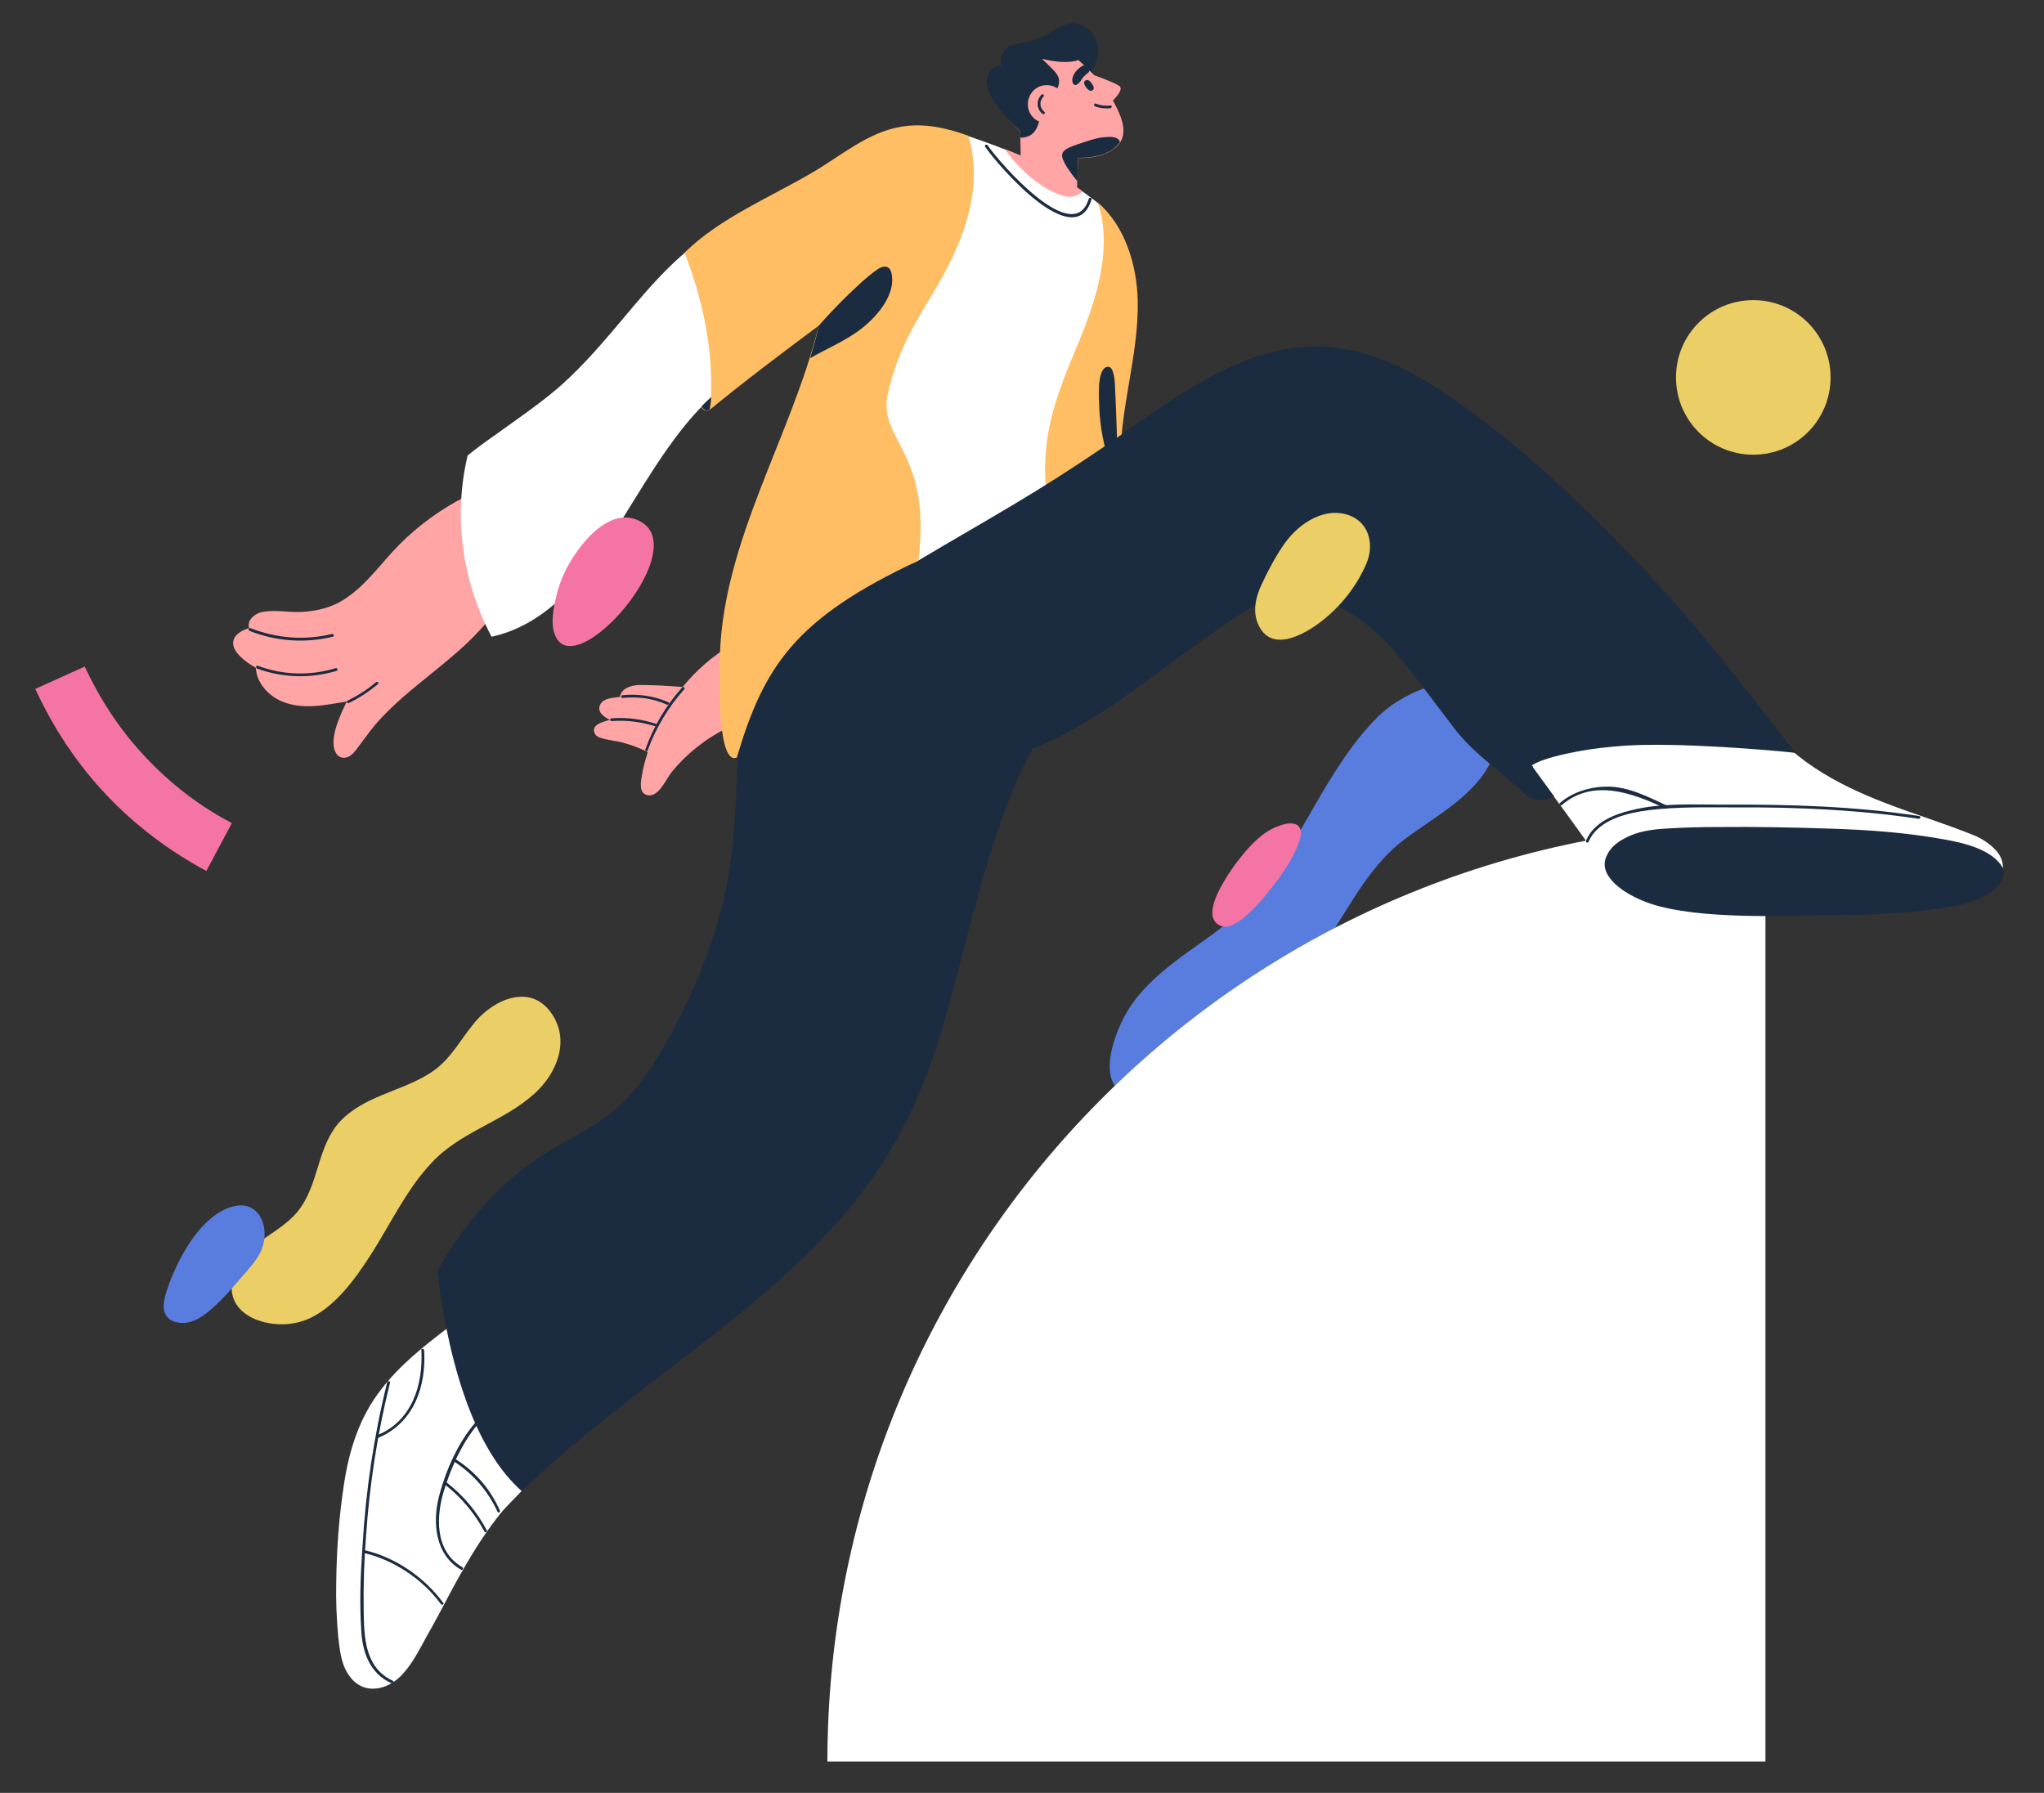 <?xml version="1.0" encoding="UTF-8"?> <!-- Generator: Adobe Illustrator 19.0.0, SVG Export Plug-In . SVG Version: 6.00 Build 0) --> <svg xmlns="http://www.w3.org/2000/svg" xmlns:xlink="http://www.w3.org/1999/xlink" version="1.1" id="Capa_1" x="0px" y="0px" viewBox="0 0 521 457" style="enable-background:new 0 0 521 457;" xml:space="preserve"><rect x="0" y="0" width="521" height="457" fill="#333333" stroke="none"/> <style type="text/css"> .st0{fill:#597DDF;} .st1{fill:#FFFFFF;} .st2{fill:#F475A5;} .st3{fill:#1C2C40;} .st4{fill:#FFA5A5;} .st5{fill:#FFBE63;} .st6{fill:#ECCE66;} </style> <g> <path class="st0" d="M309.8,297.5c-2,2.4-4.2,4.7-7,6.3c-4.1,2.3-10.7,2.7-13.5-1.9c-1-1.6-1.2-3.6-0.4-5.3 c1.5-3.4,5.5-4.6,7.7-7.3c2.4-2.9,5-6.2,9-6.4c3.9-0.3,8.7,2.1,8.6,6.6C314.2,292.7,311.8,295.3,309.8,297.5"></path> <path class="st0" d="M292.7,251c8.4-8.6,20.1-13.7,28-23.3c11.5-14,17.6-32.1,30.5-45c10-10,36.8-16.9,30.3,7.5 c-3.1,11.6-14.9,17.2-23.7,23.9c-10.8,8.2-15.4,21.2-23.9,31.4c-9.4,11.3-21.7,25.9-35.6,31.6c-16,6.7-18.4-3.6-12.5-16.4 C287.5,257,289.9,253.8,292.7,251"></path> <path class="st1" d="M450,449V209.9c-132.1,0-239.1,107.1-239.1,239.1H450z"></path> <path class="st2" d="M315.7,219.2c2-2.6,4.3-5.2,7.1-7.1c1.8-1.2,7.6-4,8.7-0.6c0.3,1,0,2-0.3,2.9c-1.8,5.1-5.3,9.8-8.7,13.9 c-1.9,2.3-7.8,9.2-11.3,7.7c-5.2-2.1,0.3-10.6,2-13.3C314,221.5,314.8,220.3,315.7,219.2"></path> <path class="st3" d="M276.4,21.2c0,0,7.5-9.1,0.5-14.1c-4.4-3.1-7.8,0.7-11.3,2.3c-4,1.9-8.1,1.3-9.6,3.5c-1.4,2.1-0.7,3.7-0.7,3.7 s-2.3,0.2-3.3,2.2c-1.1,2-1.1,6.2,8.1,14.5C269.2,41.7,276.4,21.2,276.4,21.2"></path> <path class="st1" d="M279.8,51.7c0,0-7.1-5.6-13.7-9.2c-6.6-3.6-19.3-7.8-19.3-7.8s-5,20.8-17.6,36.6s-22.4,17-20.3,39.2 c2.1,22.2,16.8,46.7,17.4,47.2c0.6,0.5,45.6-15.5,45.6-16c0-0.5,3.5-26.7,4.6-31.4c1.1-4.6,9.1-34.9,9.1-35.7 c0-0.8-0.6-12.6-1.9-15.5C282.5,56.3,279.8,51.7,279.8,51.7"></path> </g> <polygon class="st4" points="274.9,37.6 274.5,48.4 260.2,41 260,31.8 "></polygon> <g> <path class="st5" d="M285.7,119.2c-0.1-0.1-0.1-0.2-0.1-0.3c-0.4-14.3,4.7-28.1,4.4-42.3c-0.2-9.1-3.3-19.1-10.2-25 c3.9,11.5-0.3,24.6-4.8,35.5c-3.3,7.9-6.7,15.8-8,24.4c-1.2,8.1-0.6,16.4,1.7,24.2C273.8,129.8,279.5,124.2,285.7,119.2"></path> <path class="st3" d="M281.9,93.6c1.9-0.8,2.2,2.7,2.3,4.7c0.3,6.3,0.5,12.6,0.7,18.9c0.2,0.6,0.5,1.2,0.6,1.7 c0.1,0.3-0.2,0.4-0.6,0.4c0,0.1,0,0.1,0,0.2c0,0.9-0.9,1-1,0.1c0-0.2,0-0.3,0-0.5c-0.5-0.2-0.9-0.5-1-0.8 c-1.5-4.5-2.5-9.3-2.7-14.3C280.1,101.4,279.6,94.6,281.9,93.6"></path> <path class="st1" d="M85.7,403.5c0.1-8.4,0.7-17,2-25.3c1.3-8.7,4-17.1,9.5-24.1c4.6-6,10.5-10.7,16.5-15.3 c0.3-0.3,0.6-0.5,0.9-0.7c0.3-0.2,0.5-0.4,0.8-0.6c0.1-0.1,0.2-0.1,0.3-0.1c0,0,0,0,0,0c0,0,0.1,0,0.1,0c-0.1-0.1-0.2-0.1-0.3-0.2 c-0.5-0.3-0.1-1.1,0.5-0.8c6,3.5,11.3,8,15.5,13.6c4,5.2,8.7,12.6,7.7,19.5c-1,6.9-7.8,11.5-11.9,16.6c-5,6.3-9,13.3-12.8,20.4 c-1.9,3.6-3.8,7.2-5.8,10.7c-1.7,3.1-3.4,6.5-5.8,9.2c-3.7,4.4-10.2,6-13.9,0.7c-2.1-2.9-2.4-6.6-2.8-10 C85.8,412.6,85.6,408.1,85.7,403.5"></path> <path class="st1" d="M376.8,180C376.8,180,376.8,180,376.8,180c0.2-0.2,0.5-0.3,0.8-0.1c20.8-2.7,41.8-3.1,62.7-1.1 c2.7,0.8,5.3,1.7,7.9,2.6c7.2,11.7,19.9,18.5,32.4,23.3c7.5,2.9,15.1,5.2,22.5,8.2c2,0.8,4,2.1,5.5,3.7c1,1,1.7,2.3,1.9,3.8 c0.2,1.7-0.5,3.4-1.5,4.7c-2.7,3.5-7.3,5-11.5,5.8c-8.7,1.6-19.5,1.4-28.3,1.1c-12.3-0.4-33.8,1.9-46.3-2.3 c-6.7-2.2-9-2.2-13.1-7.8c-9.7-13-20.7-29.9-32.4-41c-0.1,0-0.1,0-0.2,0C376.4,181,376.2,180.1,376.8,180"></path> <path class="st4" d="M155,183.6c0.2,0,0.3-0.1,0.5-0.1c-1.9-0.9-3.5-2.3-2.4-4.1c0.8-1.4,3-1.5,4.3-1.7c0.2,0,0.4,0,0.6-0.1 c0.4-2.1,2.7-2.9,4.8-3c3.7,0,7.4,0.2,11.2,0.5c3.5-4.3,7.8-8,12.5-10.8c0.2,3.6,0.6,7.2,0.7,10.9c0.1,3.1,0.1,6.1,0.7,9.2 c-6.5,2.7-12.3,7-16.7,12.4c-1.4,1.7-3.2,6.3-6,5.9c-2.4-0.3-1.9-3.3-1.6-4.9c0.3-2.1,0.9-4.1,1.5-6.1c-2-1-4.1-1.8-6.3-2.4 c-1.8-0.5-3.8-0.6-5.6-1.2c-0.7-0.2-1.5-0.6-1.7-1.4C150.8,184.7,153.7,184,155,183.6"></path> <path class="st4" d="M63.5,160.1c0-0.1-0.1-0.2-0.1-0.4c-0.2-1.8,1.4-3.1,3-3.6c3.1-0.8,6.9,0,10.1-0.1c4.2-0.2,8.1-1.1,11.5-3.4 c5.5-3.6,9.3-9.3,13.9-13.9c4.9-4.9,10.6-9,16.7-12.1c0.1-0.1,0.3-0.1,0.4,0c0.2-0.2,0.7-0.2,0.8,0.2c2,5.8,3.6,11.8,4.7,17.9 c0,0.1-0.1,0.2,0,0.3c0.3,3.8,0.9,7.6,1.2,11.5c-8.1,11.1-21.3,17.9-30.2,28.4c-1.5,1.8-2.8,3.7-4.2,5.5c-0.7,1-1.6,2.2-2.8,2.6 c-1.8,0.6-3.1-0.7-3.4-2.5c-0.5-3,1-6.6,2.1-9.2c0.4-0.8,0.8-1.7,1.2-2.5c-5.5,0.9-11.2,2.2-16.5,0c-3.6-1.5-6.5-4.8-6.7-8.6 c-1.8-1-3.5-2.2-4.8-3.8C58,163.2,60.4,161,63.5,160.1"></path> <path class="st1" d="M125.3,162.3c12.5-2.7,21.7-12.7,28.7-22.9c7-10.3,12.8-21.4,20.7-31.1c3.1-3.8,6.6-7.3,10.5-10.4 c-3.8-12.2-5.6-24.9-5.2-37.6c-9.6,6.4-16.8,15.8-24.3,24.6c-4.3,5-8.7,9.9-13.7,14.2c-5.1,4.3-10.7,8.1-16.1,12 c-2.3,1.6-4.5,3.2-6.7,5C115.5,131.5,117.8,148.2,125.3,162.3"></path> <path class="st3" d="M166.9,270.6c7.8-12.7,14-26.6,17.5-41.1c3.8-16.2,3-32.7,4.4-49.2c1.1-13.9,4.1-28.6,12.6-40.1 c9.5,6.4,18.8,13,28.7,18.8c7.6,4.4,15.4,8.2,23.2,12c5.6,2.8,11.1,5.7,16.1,9.4c-17.5,25.2-21.8,59.4-31.1,87.7 c-4.9,14.9-12.2,28.5-22.4,40.6c-10.9,12.9-23.9,23.7-37.2,34c-15.3,11.9-31.7,23.8-45.7,37.4c-11.1-9.9-18.1-29.1-21.6-56 c6.6-12.2,15.7-21.3,22-26.2C146.5,287.7,156.3,288,166.9,270.6"></path> <path class="st3" d="M205.9,179.6c-1.2-4.1-2-8.4-1.5-12.8c0.2-1.8,0.5-3.7,1.1-5.4c3.3-21.3,21.6-14.3,28.7-18.6 c18.5-11,29.3-16.7,47.3-29c17.2-11.8,37.1-28.3,59.7-25.1c10,1.4,19.2,6.2,27.5,11.8c17.5,11.8,33.2,26.7,47.8,41.9 c15.1,15.7,27.8,32.3,41.1,49.5c-4.9-0.6-30.4-2.8-43.9-1.8c-3.8,0.3-7.7,0.7-11.4,1.4c-3.5,0.7-8.8,1.7-11.9,3.6l5.8,8 c0,0-4.5,2.1-7.3-0.5c-5.9-5.7-13-10.2-18.1-16.8c-4.4-5.7-11.3-15.2-16.1-20.6c-7.9-8.8-14.5-11.3-25.3-15.9 c-25.5,11.7-44.5,34.9-71.7,43.6c-7.9,2.5-16.2,3.5-24.4,2.4c-0.6-0.1-0.3-1,0.3-0.9c0.2,0,0.4,0,0.6,0.1c0-0.1,0-0.2,0-0.3 c-7.3-2.1-14.2-5.2-20.6-9.3C211.2,183.5,208.3,181.7,205.9,179.6"></path> <path class="st3" d="M414.1,213.7c3.2-1.8,7-2.3,10.6-2.5c4.5-0.3,9-0.4,13.5-0.4c9.3-0.1,18.7,0.1,28,0.4c9.9,0.3,19.8,1,29.6,2.8 c5,0.9,12.1,2.6,14.7,7.2c0.6,1.2,0.1,3-0.9,4.2c-2.7,3.5-8,5-12.2,5.7c-8.7,1.6-20.1,2.1-29,2.2c-13.4,0.1-35.3,1.2-47.8-3 c-6.5-2.2-13.7-7.1-11-12.3C410.5,216,412.3,214.6,414.1,213.7"></path> <path class="st3" d="M99.7,429c-5.3-2.4-7.3-7.7-7.6-13.2c-0.5-7.2-0.2-14.5,0.3-21.6c0.8-14.1,2.9-28.2,6.3-41.9 c0.1-0.4,0.8-0.3,0.7,0.2c-3.2,12.8-5.2,25.9-6.1,39c-0.5,6.3-0.7,12.7-0.6,19.1c0.1,6.8,0.3,14.5,7.4,17.8 C100.5,428.6,100.2,429.2,99.7,429"></path> <path class="st3" d="M112.4,408.9c-4.7-6.4-12-11.3-19.8-13.1c-0.5-0.1-0.3-0.8,0.2-0.7c7.9,1.8,15.4,6.9,20.2,13.5 C113.3,408.9,112.6,409.2,112.4,408.9"></path> <path class="st3" d="M117.5,400.1c-6.6-3.8-7.3-12-5.6-18.7c2.1-8,6.1-16.5,12.4-22c0.3-0.3,0.9,0.2,0.5,0.5 c-5.6,5-9.1,12.2-11.4,19.3c-2.3,6.9-2.8,16.1,4.5,20.3C118.2,399.7,117.9,400.4,117.5,400.1"></path> <path class="st3" d="M108.1,344.1c0.6,9.2-2.6,18.6-11.7,22.4c-0.4,0.2-0.6-0.5-0.2-0.7c8.8-3.6,11.7-12.8,11.2-21.7 C107.3,343.7,108,343.7,108.1,344.1"></path> <path class="st3" d="M123.5,390.4c-2.6-4.8-5.9-8.7-10.1-12c-0.4-0.3,0.2-0.8,0.5-0.5c4.3,3.4,7.6,7.3,10.2,12.2 C124.3,390.4,123.7,390.8,123.5,390.4"></path> <path class="st3" d="M126.8,385.3c-2.4-5.2-6-9.4-10.8-12.6c-0.4-0.3,0-0.9,0.4-0.6c4.9,3.2,8.6,7.5,11,12.9 C127.6,385.4,127,385.8,126.8,385.3"></path> <path class="st3" d="M489,208.7c-15.4-2.3-31.1-3-46.7-2.9c-7.3,0-14.8-0.2-22,0.7c-5.5,0.7-13,2.4-15.4,8.1 c-0.2,0.4-0.8,0.1-0.6-0.4c2-4.6,7-6.6,11.6-7.7c7.6-1.9,15.9-1.4,23.6-1.4c16.6-0.1,33.2,0.4,49.7,2.9 C489.7,208.1,489.5,208.8,489,208.7"></path> <path class="st3" d="M424.6,206.1c-8.3-3.9-18.5-7.8-26.5-0.9c-0.3,0.3-0.9-0.2-0.5-0.5c3.3-2.9,7.9-4.2,12.2-4.2 c5.3,0,10.5,2.7,15.2,4.9C425.4,205.6,425,206.2,424.6,206.1"></path> <path class="st3" d="M262.8,191.7c-16.7,9.1-37.4,9.3-54.3,0.4c-0.4-0.2,0-0.8,0.4-0.6c16.6,8.7,37.1,8.6,53.6-0.4 C262.9,190.9,263.2,191.5,262.8,191.7"></path> <path class="st3" d="M139.9,373.2c-12.7-18.5-18.6-39.7-20.2-61.9c0-0.5,0.7-0.5,0.7,0c1.6,22.1,7.5,43.1,20.1,61.5 C140.8,373.3,140.2,373.6,139.9,373.2"></path> <path class="st3" d="M390.5,195.8c-2,0.9-3.8,1.9-5.7,3c-0.4,0.2-0.8-0.4-0.4-0.6c1.9-1.1,3.7-2.1,5.7-3 C390.6,195,391,195.6,390.5,195.8"></path> <path class="st3" d="M448.1,181.4c-13.1-0.6-26.2-0.4-39.2,0.8c-10.7,1-22.2,3.1-30.1,11.1c-0.3,0.3-0.8-0.2-0.5-0.5 c7.5-7.6,18.1-10,28.4-11.1c13.7-1.5,27.6-1.7,41.4-1.1C448.5,180.7,448.5,181.4,448.1,181.4"></path> <path class="st5" d="M174.5,64.4c8.9-8.8,22-14.2,32.7-20.5c7.2-4.2,14-10.2,22.5-11.6c5.8-1,11.6,0.3,17.1,2.3 c2.2,6.9,1.7,14.6-0.4,21.6c-5.7,18.6-15.8,25-20.1,44.2c-2.6,11.9,11.3,14.5,7.8,42.5c-31.7,14.8-39.4,27.1-46.3,50.2 c-4.8,2-4.6-19-4.3-26.1c0.9-29.4,18.3-55.9,25.2-84c-9,6.7-19.1,14.3-27.6,21.3v0c0,0-0.8,0.7-1.7,0.2c-0.3-0.2-0.5-0.5-0.7-0.8 c0.8-0.8,1.6-1.6,2.5-2.4C181.8,88.7,179,76.1,174.5,64.4"></path> <path class="st3" d="M178.8,103.6c0.2,0.3,0.4,0.6,0.7,0.8c0.2,0.2,0.5,0.2,0.7,0.2c0.3,0,0.6-0.1,0.7-0.2c0.3-1.7,0.4-3.2,0.4-3.2 C180.4,102,179.6,102.8,178.8,103.6"></path> <path class="st3" d="M208.7,83c2.1-2.4,4.3-4.7,6.6-7c2.6-2.5,5.3-5.2,8.3-7.3c1.4-1,3.1-1.2,3.6,0.8c1.4,5.7-4.1,11.7-8.2,14.7 c-3.9,2.9-8.4,4.7-12.5,7.1C207.3,88.6,208.1,85.8,208.7,83"></path> <path class="st3" d="M278.2,50.9c-4.3,14-23.9-8.8-27.1-13.5c-0.3-0.4,0.4-0.7,0.6-0.4c3.1,4.5,22,26.3,25.8,13.7 C277.7,50.2,278.4,50.4,278.2,50.9"></path> <path class="st4" d="M266.1,42.4c3.5,1.9,7.2,4.5,9.9,6.4c-0.2,0.2-0.3,0.3-0.5,0.4c-2.7,2.1-6.3,0.2-8.8-1.2 c-3.6-2.1-7.6-5.7-10.6-10C259.6,39.4,263.4,40.9,266.1,42.4"></path> <path class="st4" d="M254.6,25.9c-1.1-2.4-0.9-8.4,4.4-11.5c4.8-2.8,10.5-4,16.1,1.1c5.6,5.1,7.5,7.8,9.7,12.3 c1.7,3.5,2.8,7.7-1.1,10.3c-4.5,3-10.8,2.4-14.1,1.1C266.3,37.8,259,35.2,254.6,25.9"></path> <path class="st3" d="M271,40.8c0.5,1.2,1.3,2.5,3.6,5.4l0.2-6c2.9,0.1,6.2-0.4,8.8-2.1c0.8-0.6,1.4-1.2,1.9-1.9 c-0.3-0.9-1.2-1.3-2.6-1.3c-2.9,0-4.6,0.7-8,1.8C271.4,37.9,270.1,38.6,271,40.8"></path> <path class="st3" d="M258.4,13.7c4.7-2.8,11.7-5,16.5,1.6c-2.2,0.8-5.6,0.6-9.3-0.3c3.4,3.4,5.3,4.4,3.9,7.6 c-0.6,1.5-2.7,5.8-4.2,6.3c-0.2,0.5-0.2,2.2-1.2,4c-0.9,1.7-2.5,2.2-4,2.2l-0.1-1.7c-1.9-1.8-4.2-4.1-5.8-7.4 C253.1,23.6,253.1,16.8,258.4,13.7"></path> <path class="st4" d="M271.7,26.3c0.1,2.7-1.9,5-4.6,5.1c-2.7,0.1-5-1.9-5.1-4.6c-0.1-2.7,1.9-5,4.6-5.1 C269.3,21.6,271.6,23.7,271.7,26.3"></path> <path class="st4" d="M283.2,26.1c-0.2,0.2-0.4,0.2-0.5,0.2c-0.2,0-0.3,0-0.5-0.2c-1.4-1.9-2.7-4-3.8-6.1c-0.3-0.6-0.4-1.1,0-1 c0.1,0,6.7,2.4,7.1,3.1C286.2,23.1,284.2,25.1,283.2,26.1"></path> <path class="st3" d="M277.6,17.3c0.6,1.2-0.9,1.4-1.8,2.8c-0.8,1.3-1.6,1.9-2.1,1.4c-0.7-0.6-0.5-2.4,1-3.8 C276.1,16.3,277.1,16.4,277.6,17.3"></path> <path class="st3" d="M276.7,20.5c-0.9,0.6,0.1,1.8,0.6,2.3c0.3,0.3,0.8,0.5,1.2,0.2c0.6-0.4,0.1-1.3-0.2-1.7 C278,20.8,277.3,20.1,276.7,20.5"></path> <path class="st3" d="M164.5,191c2.1-5.9,5.3-11.2,9.4-15.8c0.3-0.3,0.8,0.2,0.5,0.5c-4.1,4.6-7.2,9.8-9.3,15.5 C165,191.7,164.3,191.5,164.5,191"></path> <path class="st3" d="M167,185.1c-3.6-1.1-7.3-1.6-11.1-1.3c-0.5,0-0.5-0.7,0-0.7c3.9-0.3,7.6,0.2,11.3,1.4 C167.7,184.5,167.5,185.2,167,185.1"></path> <path class="st3" d="M170,179.6c-3.6-1.6-7.4-2.1-11.3-1.7c-0.5,0-0.5-0.7,0-0.7c4.1-0.4,8,0.2,11.7,1.8 C170.8,179.2,170.4,179.8,170,179.6"></path> <path class="st3" d="M85.8,171c-6.7,2-13.7,1.8-20.3-0.6c-0.4-0.2-0.2-0.9,0.2-0.7c6.5,2.4,13.3,2.6,19.9,0.6 C86,170.2,86.2,170.9,85.8,171"></path> <path class="st3" d="M84.8,162.3c-7.1,1.7-14.4,1.2-21.2-1.5c-0.4-0.2-0.2-0.9,0.2-0.7c6.7,2.6,13.8,3.2,20.8,1.5 C85.1,161.5,85.3,162.2,84.8,162.3"></path> <path class="st3" d="M88.6,178.6c2.6-1.3,5-2.8,7.2-4.7c0.4-0.3,0.9,0.2,0.5,0.5c-2.3,1.9-4.7,3.5-7.4,4.8 C88.5,179.4,88.2,178.8,88.6,178.6"></path> <path class="st3" d="M283,27.6c-1.3,0.1-2.6,0-3.9-0.5c-0.4-0.2-0.2-0.9,0.2-0.7c1.2,0.5,2.4,0.6,3.7,0.5 C283.5,26.8,283.5,27.5,283,27.6"></path> <path class="st3" d="M265.7,29c-1.6-1.3-1.6-3.5-0.2-4.9c0.3-0.3,0.8,0.2,0.5,0.5c-1.2,1.2-1,2.9,0.2,3.9 C266.6,28.8,266,29.3,265.7,29"></path> <path class="st6" d="M59.7,324.6c2.8-8,11.1-9.7,16.1-15.7c5.7-7,4.8-16.5,11-23.2c2.9-3,6.6-4.9,10.4-6.5 c4.5-1.9,9.2-3.4,13.2-6.2c4.6-3.2,7.1-8.2,10.6-12.4c4.9-5.9,14.2-10,19.5-2.4c4.9,6.9,1.5,15.3-4.2,20.5 c-7.9,7.2-18.9,9.7-26.3,17.7c-6.5,6.9-10.5,15.7-15.6,23.6c-4,6.2-10.1,14.9-18.2,17C68.3,339.1,56.1,335.2,59.7,324.6"></path> <path class="st0" d="M47.5,318.1c3.2-5.2,7.5-9.7,12.4-10.7c4.3-0.9,7.1,2.1,7.5,6.2c0.4,4.3-1.7,7.2-4.3,10.2 c-3.1,3.5-6,7.2-9.6,10.2c-1.9,1.6-4,3-6.4,3.2c-2.2,0.1-4.5-0.5-5.2-2.9c-0.4-1.4-0.1-2.9,0.3-4.3 C43.2,326.5,45.1,322.1,47.5,318.1"></path> <path class="st2" d="M141.8,151.9c0.9-3.7,2.5-7.3,4.7-10.5c3.3-4.9,9.5-11.7,16.1-8.8c15,6.6-16.3,42.5-21.2,29.1 C140.3,158.7,141.1,155,141.8,151.9"></path> <path class="st6" d="M321.7,148.7c1.7-3.6,3.6-7.2,5.9-10.4c3.7-5.1,10.5-9.5,16.9-6.7c4.7,2.1,5.7,7.6,3.8,12 c-2.4,5.7-6.5,10.9-11.4,14.7c-4.6,3.6-13.1,8.3-16.3,0.6C319.2,155.5,320.2,151.8,321.7,148.7"></path> <path class="st6" d="M427.2,96.2c0,10.9,8.8,19.7,19.7,19.7c10.9,0,19.7-8.8,19.7-19.7c0-10.9-8.8-19.7-19.7-19.7 C436,76.5,427.2,85.3,427.2,96.2"></path> <path class="st2" d="M52.6,222l6.5-12.2c-8.2-4.3-15.5-9.9-21.8-16.6c-6.5-6.8-11.7-14.7-15.7-23.3L9,175.6 c4.6,10,10.7,19.2,18.2,27.1C34.5,210.4,43.1,216.9,52.6,222"></path> </g> </svg> 